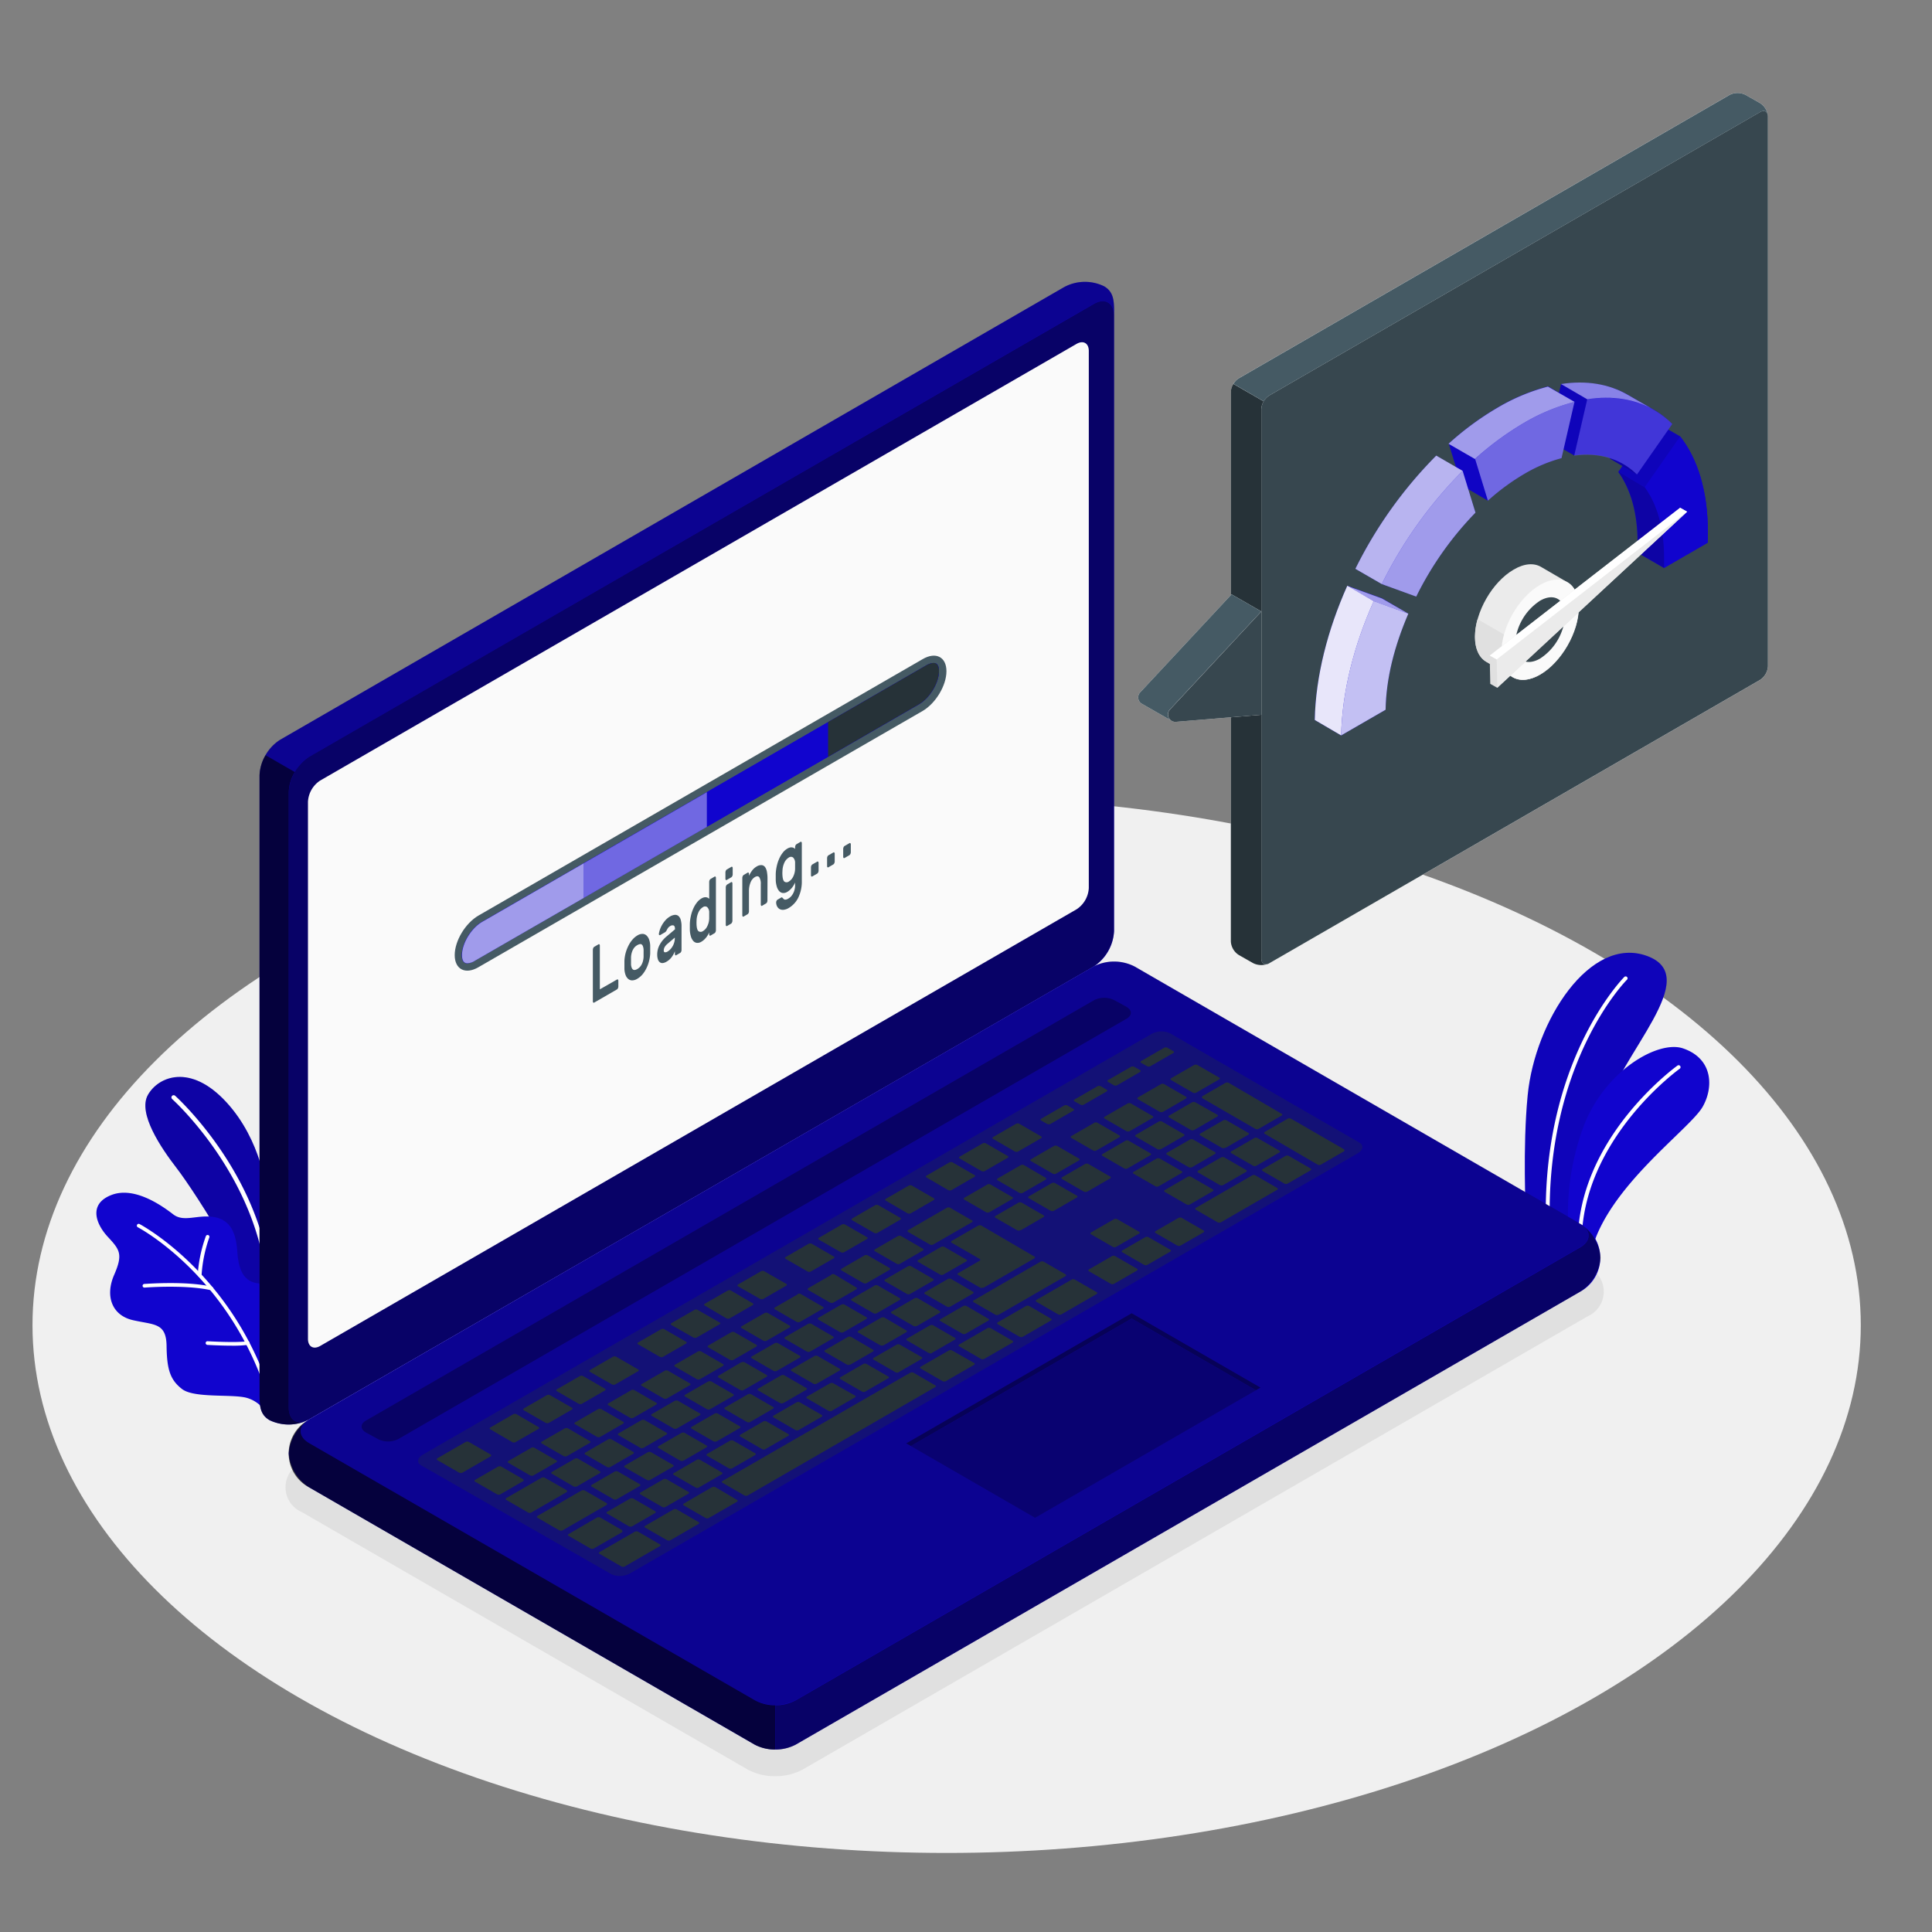 <svg xmlns="http://www.w3.org/2000/svg" viewBox="0 0 500 500"><rect x="0" y="0" width="500" height="500" fill="#808080" stroke="none"/><g id="freepik--Floor--inject-17"><ellipse id="freepik--floor--inject-17" cx="244.99" cy="342.95" rx="236.58" ry="136.59" style="fill:#f0f0f0"/></g><g id="freepik--Shadow--inject-17"><path id="freepik--shadow--inject-17" d="M200.61 459.68a14.67 14.67.0 01-7.23-1.79L78.09 391.32a7 7 0 010-12.83l203-117.21a15.52 15.52.0 0114.47.0l115.29 66.57a7 7 0 010 12.83l-203 117.21A14.74 14.74.0 01200.61 459.68z" style="fill:#e0e0e0"/></g><g id="freepik--Plants--inject-17"><g id="freepik--plants--inject-17"><path d="M406.14 320.23l-11.25-6s-.86-17.2.48-30.83c1.89-19.16 16.13-41.4 30.88-36s-6.76 24.92-11.55 41.16-8.56 31.67-8.56 31.67z" style="fill:#1104CE"/><path d="M406.14 320.23l-11.25-6s-.86-17.2.48-30.83c1.89-19.16 16.13-41.4 30.88-36s-6.76 24.92-11.55 41.16-8.56 31.67-8.56 31.67z" style="opacity:0.1"/><path d="M400.64 318.23h0a.5.5.0 00.48-.51c-1.45-42.56 19.74-64 19.95-64.18a.49.49.0 000-.7.5.5.0 00-.71.0c-.21.22-21.71 21.93-20.25 64.92A.5.5.0 00400.64 318.23z" style="fill:#fff"/><path d="M411.91 323.63l-5.85-3.38a65.32 65.32.0 013.64-28.39c5.42-14.71 19.42-22.73 25.86-20.54 7.87 2.68 7.92 10.21 5.06 15.16C437.24 292.32 416.16 307.09 411.91 323.63z" style="fill:#1104CE"/><path d="M408.83 322.34h0a.5.5.0 00.5-.5c-.12-26.91 25.15-45.09 25.4-45.27a.5.5.0 00-.57-.82c-.26.19-26 18.68-25.83 46.1A.49.49.0 00408.83 322.34z" style="fill:#fff"/></g><g id="freepik--plants--inject-17"><path d="M69 331.9V308.46s-1.2-13.23-10.46-23.26S41 278.58 38.29 283.34s3.44 13.8 7.37 18.89C50.39 308.35 69 336.78 69 349.51z" style="fill:#1104CE"/><g style="opacity:0.2"><path d="M69 331.9V308.46s-1.2-13.23-10.46-23.26S41 278.58 38.29 283.34s3.44 13.8 7.37 18.89C50.39 308.35 69 336.78 69 349.51z"/></g><path d="M69 328.2a.58.58.0 01-.57-.49c-4.22-25.56-23.68-43.1-23.87-43.27a.57.57.0 01.76-.86c.2.18 20 18 24.25 43.95a.58.58.0 01-.48.66z" style="fill:#fff"/><path d="M69.12 335s.77-2.33-2.65-2.92-4.74-3.43-5.06-8.21-1.76-8.2-6.06-8.9-7.74 1.45-10.53-.7-10-7.34-16-5-4 7.5-.92 10.82 4 4.45 1.64 9.85-.65 10.46 4.87 11.72 8.62.62 8.7 6.68.92 8.76 4 11.14 12.55 1.3 16.51 2.22a8.6 8.6.0 015.55 4.45z" style="fill:#1104CE"/><path d="M69.12 359.94a.48.48.0 01-.45-.32c-10.05-29.86-32.81-41.92-33-42a.47.47.0 01.44-.84c.23.12 23.32 12.34 33.5 42.57a.47.47.0 01-.3.6z" style="fill:#fff"/><path d="M54.7 333.91h-.11c-6.56-1.5-17.07-.69-17.17-.68a.48.48.0 01-.52-.43.49.49.0 01.44-.52c.44.0 10.76-.83 17.46.71a.47.47.0 01-.1.93z" style="fill:#fff"/><path d="M60.05 348.26c-3 0-6.18-.19-6.38-.2a.49.49.0 01-.45-.51.47.47.0 01.51-.44c.07.0 7.4.45 10.26.0a.48.48.0 11.15.94A29.48 29.48.0 0160.05 348.26z" style="fill:#fff"/><path d="M51.62 330.41h0a.49.49.0 01-.45-.5 36.32 36.32.0 012.11-10 .48.48.0 01.62-.27.48.48.0 01.27.61 35.77 35.77.0 00-2 9.71A.47.47.0 0151.62 330.41z" style="fill:#fff"/></g></g><g id="freepik--Device--inject-17"><g id="freepik--Laptop--inject-17"><path d="M74.73 376.14a11.34 11.34.0 005.3 8.79l115.29 66.58a11.69 11.69.0 0010.59.0l203-117.21a10 10 0 000-17.59l-115.3-66.58a11.69 11.69.0 00-10.59.0L80 367.34A11.37 11.37.0 0074.73 376.14z" style="fill:#1104CE"/><path d="M414.22 325.5a11.36 11.36.0 01-5.29 8.8l-203 117.21a10.89 10.89.0 01-5.29 1.27V441.31a10.89 10.89.0 005.29-1.27l203-117.21c2.56-1.48 2.88-3.76 1-5.44A11.34 11.34.0 01414.22 325.5z" style="opacity:0.5"/><path d="M80 373.46 195.32 440a11.69 11.69.0 0010.59.0l203-117.22c2.92-1.68 2.92-4.42.0-6.11l-115.3-66.58a11.69 11.69.0 00-10.59.0L80 367.34C77.1 369 77.1 371.77 80 373.46z" style="opacity:0.3"/><path d="M200.62 441.31v11.46a10.76 10.76.0 01-5.3-1.26L80 384.93a9.92 9.92.0 01-.54-17.24c-2.37 1.7-2.18 4.19.54 5.77L195.32 440A10.88 10.88.0 00200.62 441.31z" style="opacity:0.7"/><path d="M69.76 367.53c-2.74-1.58-2.59-4.25-2.59-7.63V200.65a11.71 11.71.0 015.29-9.17l203-117.21a11.33 11.33.0 0110.26-.19c2.75 1.58 2.6 4.26 2.6 7.63V241a11.69 11.69.0 01-5.3 9.17L80 367.34A11.33 11.33.0 0169.76 367.53z" style="fill:#1104CE"/><path d="M288.34 81.71c0-3.37-2.37-4.74-5.3-3.06L80 195.87a10.75 10.75.0 00-3.74 4l-7.56-4.4h0a10.94 10.94.0 013.75-4l203-117.2a11.33 11.33.0 0110.26-.19C288.48 75.66 288.34 78.34 288.34 81.71z" style="opacity:0.3"/><path d="M74.73 205V364.29c0 3.37 2.37 4.74 5.29 3L283 250.13a11.69 11.69.0 005.3-9.17V81.71c0-3.37-2.37-4.74-5.3-3L80 195.87A11.71 11.71.0 0074.73 205z" style="opacity:0.5"/><path d="M79.4 367.66a11.38 11.38.0 01-9.64-.13c-2.74-1.58-2.59-4.25-2.59-7.63V200.65a10.74 10.74.0 011.55-5.21l7.56 4.37h0A10.94 10.94.0 0074.73 205V364.29C74.73 367.42 76.77 368.83 79.4 367.66z" style="opacity:0.7"/><path d="M82.87 202 278.61 89c1.75-1 3.17-.19 3.17 1.83v139a7 7 0 01-3.17 5.5l-195.74 113c-1.75 1-3.17.19-3.17-1.84v-139A7 7 0 0182.87 202z" style="fill:#fafafa"/><path d="M123.84 236.94l114.93-66.35c3.41-2 6.17-.57 6.17 3.12S242.18 182 238.77 184L123.84 250.3c-3.4 2-6.16.57-6.16-3.12S120.44 238.91 123.84 236.94z" style="fill:#455a64"/><path d="M243 173.71c0 3-2.39 7-5.22 8.59l-23.47 13.56-91.46 52.79a3.84 3.84.0 01-1.94.64c-.91.0-1.38-.71-1.38-2.11.0-3 2.39-7 5.22-8.6l89.56-51.7 25.37-14.65a4.06 4.06.0 011.95-.64C242.58 171.59 243 172.31 243 173.71z" style="fill:#1104CE"/><path d="M243 173.71c0 3-2.39 7-5.22 8.59l-23.47 13.56-91.46 52.79a3.84 3.84.0 01-1.94.64c-.91.0-1.38-.71-1.38-2.11.0-3 2.39-7 5.22-8.6l89.56-51.7 25.37-14.65a4.06 4.06.0 011.95-.64C242.58 171.59 243 172.31 243 173.71z" style="fill:#1104CE"/><path d="M243 173.71c0 3-2.39 7-5.22 8.59l-23.47 13.56v-9l25.37-14.65a4.06 4.06.0 011.95-.64C242.58 171.59 243 172.31 243 173.71z" style="fill:#263238"/><path d="M151.07 223.41l-26.28 15.17c-2.83 1.63-5.22 5.57-5.22 8.6.0 1.4.47 2.11 1.38 2.11a3.84 3.84.0 001.94-.64l28.18-16.26z" style="fill:#fff;opacity:0.6"/><polygon points="151.08 232.38 182.93 214 182.93 205.02 151.08 223.41 151.08 232.38" style="fill:#fff;opacity:0.4"/><path d="M159.66 253.51a.2.2.0 01.26.0.45.45.0 01.11.33v1.46a1.07 1.07.0 01-.11.46.68.68.0 01-.26.31l-5.87 3.39a.18.18.0 01-.25.0.45.45.0 01-.11-.33V245.8a1.11 1.11.0 01.11-.46.67.67.0 01.25-.31l1.09-.63a.19.19.0 01.25.0.45.45.0 01.11.33v11.31z" style="fill:#455a64"/><path d="M164.93 242.11a2.56 2.56.0 011.34-.42 1.57 1.57.0 011 .37 2.65 2.65.0 01.7 1.05 5.24 5.24.0 01.3 1.6c0 .11.0.27.0.46v1.15c0 .18.0.34.0.47a10 10 0 01-.31 2 9.43 9.43.0 01-.69 1.84 7.6 7.6.0 01-1 1.55 5.27 5.27.0 01-1.34 1.13 2.6 2.6.0 01-1.33.41 1.56 1.56.0 01-1-.36 2.37 2.37.0 01-.69-1 5.22 5.22.0 01-.31-1.59c0-.12.0-.27.0-.46s0-.37.0-.56.0-.39.0-.58.0-.36.0-.49a9.4 9.4.0 01.3-2 9.8 9.8.0 01.7-1.85 7.4 7.4.0 011-1.56A5 5 0 01164.93 242.11zm1.63 3.71a3 3 0 00-.2-1 .92.92.0 00-.38-.45.77.77.0 00-.5.0 2 2 0 00-.55.23 3.18 3.18.0 00-.55.4 2.93 2.93.0 00-.49.63 4 4 0 00-.38.89 5 5 0 00-.2 1.18c0 .11.0.26.0.42s0 .34.0.52.0.36.0.53.0.3.0.39a2.7 2.7.0 00.2.95.92.92.0 00.38.45.74.74.0 00.49.05 1.81 1.81.0 00.55-.22 3.41 3.41.0 00.55-.41 3 3 0 00.5-.63 3.84 3.84.0 00.38-.89 5.46 5.46.0 00.2-1.18c0-.1.0-.23.0-.41v-1C166.57 246.06 166.56 245.92 166.56 245.82z" style="fill:#455a64"/><path d="M170.51 241.74a6.26 6.26.0 01.25-1.08 6.64 6.64.0 01.55-1.24 7.17 7.17.0 01.87-1.22 4.73 4.73.0 011.2-1 2.93 2.93.0 011.23-.43 1.29 1.29.0 01.95.27 2 2 0 01.61 1 6.08 6.08.0 01.21 1.74v6.07a1 1 0 01-.1.45.67.67.0 01-.26.32l-1 .58a.18.18.0 01-.25.0.45.45.0 01-.11-.33v-.69a6.22 6.22.0 01-.81 1.49 4.26 4.26.0 01-1.35 1.21 2.45 2.45.0 01-1 .36 1.08 1.08.0 01-.76-.23 1.58 1.58.0 01-.48-.75 3.81 3.81.0 01-.17-1.2 5.26 5.26.0 01.66-2.6 7.34 7.34.0 011.76-2.11l2.18-1.84c0-.57-.12-.89-.36-1a1.06 1.06.0 00-.9.17 1.78 1.78.0 00-.52.44 3.17 3.17.0 00-.36.61 1.92 1.92.0 01-.23.35.79.79.0 01-.22.19l-1.24.72a.21.21.0 01-.23.0A.31.31.0 01170.51 241.74zm2.24 4.53a3.44 3.44.0 00.81-.67 4.22 4.22.0 00.6-.87 4.4 4.4.0 00.36-.95 3.81 3.81.0 00.12-.92v-.21l-1.82 1.55a3.41 3.41.0 00-.79.88 1.79 1.79.0 00-.25.9c0 .29.1.44.29.47A1.12 1.12.0 00172.75 246.27z" style="fill:#455a64"/><path d="M181.52 232.53a2.39 2.39.0 01.74-.3 1.46 1.46.0 01.58.0 1.05 1.05.0 01.42.16 1.39 1.39.0 01.28.24v-4.4a1.06 1.06.0 01.11-.45.68.68.0 01.26-.31l1-.59a.2.2.0 01.26.0.45.45.0 01.11.33v13.54a1.06 1.06.0 01-.11.45.67.67.0 01-.26.32l-1 .59a.21.21.0 01-.26.0.45.45.0 01-.11-.33v-.48a4.92 4.92.0 01-.28.57 5.38 5.38.0 01-.42.64 5.76 5.76.0 01-.58.65 3.75 3.75.0 01-.74.55 1.83 1.83.0 01-1.21.3 1.49 1.49.0 01-.93-.54 3.07 3.07.0 01-.6-1.2 6.6 6.6.0 01-.25-1.69c0-.2.0-.43.0-.71s0-.52.0-.73a10.52 10.52.0 01.25-2 9.79 9.79.0 01.6-1.9 7 7 0 01.93-1.6A4.07 4.07.0 01181.52 232.53zm-1.25 5.72a11 11 0 000 1.15c.06.87.23 1.41.54 1.62a1 1 0 001.11-.05 2.89 2.89.0 001.11-1.24 4.81 4.81.0 00.51-2c0-.22.0-.48.0-.8s0-.57.0-.77a1.86 1.86.0 00-.51-1.39.91.91.0 00-1.11.0 2.92 2.92.0 00-1.11 1.23A5.42 5.42.0 00180.27 238.25z" style="fill:#455a64"/><path d="M189.26 224.35a.18.18.0 01.25.0.45.45.0 01.11.33v1.61a1.06 1.06.0 01-.11.45.68.68.0 01-.25.31l-1.16.67a.18.18.0 01-.25.0.45.45.0 01-.11-.33v-1.61a1.06 1.06.0 01.11-.45.62.62.0 01.25-.31zm.29 13.93a1.06 1.06.0 01-.11.45.7.7.0 01-.25.32l-1 .58a.21.21.0 01-.26.0.45.45.0 01-.1-.33v-9.62a1.06 1.06.0 01.1-.46.75.75.0 01.26-.31l1-.59a.18.18.0 01.25.0.45.45.0 01.11.33z" style="fill:#455a64"/><path d="M198.61 233.05a1 1 0 01-.1.45.69.69.0 01-.26.31l-1 .59a.18.18.0 01-.25.0.45.45.0 01-.11-.33v-5.24a3.15 3.15.0 00-.37-1.77c-.26-.35-.64-.37-1.16-.07a2.76 2.76.0 00-1.12 1.39 5.73 5.73.0 00-.41 2.21v5.25a1 1 0 01-.1.45.69.69.0 01-.26.31l-1 .59a.18.18.0 01-.25.0.44.44.0 01-.11-.33V227.2a1.06 1.06.0 01.11-.45.62.62.0 01.25-.31l1-.59a.2.2.0 01.26.0.45.45.0 01.1.33v.47a8.77 8.77.0 01.82-1.36 3.86 3.86.0 011.11-1 2.26 2.26.0 011.37-.4 1.28 1.28.0 01.89.54 3.15 3.15.0 01.47 1.27 9.59 9.59.0 01.14 1.76z" style="fill:#455a64"/><path d="M204.11 232.49a2.53 2.53.0 00.58-.46 3.9 3.9.0 00.53-.74 4.2 4.2.0 00.4-1 4.11 4.11.0 00.15-1.13v-.76a5.81 5.81.0 01-.28.56 7.09 7.09.0 01-.42.65 5.69 5.69.0 01-.58.64 3.79 3.79.0 01-.74.56 1.88 1.88.0 01-1.21.29 1.49 1.49.0 01-.93-.54 3.07 3.07.0 01-.6-1.2 6.59 6.59.0 01-.25-1.68c0-.2.0-.44.0-.71s0-.52.0-.73a10.42 10.42.0 01.25-2 9.37 9.37.0 01.6-1.9 7.06 7.06.0 01.93-1.61 4 4 0 011.21-1.1 2.73 2.73.0 01.74-.31 1.65 1.65.0 01.58.0 1.11 1.11.0 01.42.16 1.13 1.13.0 01.28.24v-.48a1.06 1.06.0 01.11-.45.64.64.0 01.26-.31l1-.59a.2.2.0 01.26.0.45.45.0 01.11.33V228a9.49 9.49.0 01-.91 4.29 6.33 6.33.0 01-2.5 2.71 3.15 3.15.0 01-1.27.45 1.85 1.85.0 01-1-.15 1.72 1.72.0 01-.68-.66 2.18 2.18.0 01-.28-1.05.86.86.0 01.1-.45.64.64.0 01.26-.31l.91-.53a.25.25.0 01.32.0l.23.23a.67.67.0 00.48.3A1.59 1.59.0 00204.11 232.49zm-1.61-7.08a7.48 7.48.0 000 1.16c.06.86.23 1.4.54 1.62a1 1 0 001.11-.05 3 3 0 001.11-1.24 4.81 4.81.0 00.51-2c0-.22.0-.49.0-.8s0-.58.0-.77a1.88 1.88.0 00-.51-1.4.93.93.0 00-1.11.0 3 3 0 00-1.11 1.23A5.46 5.46.0 00202.5 225.41z" style="fill:#455a64"/><path d="M211.49 223a.2.2.0 01.25.0.45.45.0 01.11.33v2a1.06 1.06.0 01-.11.45.68.68.0 01-.25.31l-1.25.72a.2.2.0 01-.26.0.44.44.0 01-.1-.33v-2a1 1 0 01.1-.45.79.79.0 01.26-.32z" style="fill:#455a64"/><path d="M215.65 220.63a.2.2.0 01.26.0.42.42.0 01.11.33v2a1.06 1.06.0 01-.11.45.64.64.0 01-.26.31l-1.24.72a.2.2.0 01-.26.0.45.45.0 01-.1-.33v-2a1 1 0 01.1-.45.64.64.0 01.26-.31z" style="fill:#455a64"/><path d="M219.82 218.22a.2.2.0 01.26.0.45.45.0 01.11.33v2a1.14 1.14.0 01-.11.46.68.68.0 01-.26.31l-1.24.72a.21.21.0 01-.26.0.45.45.0 01-.1-.33v-2a1.09 1.09.0 01.1-.46.68.68.0 01.26-.31z" style="fill:#455a64"/><path d="M94.68 367.66l188.44-108.8a5.89 5.89.0 015.3.0l3.14 1.72c1.46.85 1.46 2.22.0 3.06L103.08 372.42a5.81 5.81.0 01-5.29.0l-3.11-1.71C93.22 369.87 93.22 368.5 94.68 367.66z" style="opacity:0.3"/><path d="M109.46 376.45 297.9 267.65a5.41 5.41.0 014.84-.27l49.05 28.32c1.21.7 1 1.95-.46 2.8L163.11 407.15a5.47 5.47.0 01-4.85.27L109 379.23C107.79 378.54 108 377.29 109.46 376.45z" style="fill:#263238;opacity:0.3"/><path d="M272.75 313.35l5.9-3.41c.25-.15.27-.37.05-.5l-5.65-3.26a1 1 0 00-.85.0l-5.9 3.41c-.26.15-.28.37-.05.5l5.64 3.25A1 1 0 00272.75 313.35zm-8.62-11.79-5.9 3.4c-.25.15-.27.37-.05.5l5.65 3.26a1 1 0 00.85.0l5.9-3.41c.25-.14.28-.36.05-.49L265 301.53A.94.94.0 00264.13 301.56zm-19.06 11-10 5.77c-.26.14-.28.37-.06.49l5.65 3.26a.94.94.0 00.86.0l10-5.76c.25-.15.27-.37.0-.5l-5.64-3.26A1 1 0 00245.07 312.56zm10.44-6-5.9 3.4c-.25.15-.27.37-.05.5l5.64 3.26a1 1 0 00.86.0l5.9-3.41c.25-.14.27-.36.05-.49l-5.64-3.26A.94.94.0 00255.51 306.54zM232.36 319.9l-5.9 3.41c-.25.14-.27.36-.05.49l5.65 3.26a.92.92.0 00.85.0l5.9-3.4c.25-.15.28-.37.05-.5l-5.64-3.26A1 1 0 00232.36 319.9zm-8.62 5-5.9 3.41c-.25.14-.27.36-.05.49l5.64 3.26a.94.94.0 00.86.0l5.9-3.41c.25-.14.27-.36.05-.49l-5.64-3.26A.94.94.0 00223.74 324.88zm22.12 13.3 5.9-3.41c.25-.14.28-.37.05-.49L246.17 331a.94.94.0 00-.86.0l-5.9 3.4c-.25.15-.27.37.0.5l5.65 3.26A1 1 0 00245.86 338.18zm-8.62 5 5.9-3.41c.25-.15.27-.37.05-.5L237.55 336a1 1 0 00-.86.0l-5.9 3.41c-.25.15-.27.37.0.5l5.64 3.26A1 1 0 00237.24 343.16zm-8.62 5 5.9-3.41c.25-.15.27-.37.0-.5L228.92 341a1 1 0 00-.85.0l-5.9 3.41c-.26.15-.28.37.0.49l5.64 3.26A1 1 0 00228.62 348.14zm-8.63 5 5.9-3.4c.25-.15.28-.37.05-.5L220.3 346a1 1 0 00-.86.0l-5.9 3.41c-.25.14-.27.37.0.49l5.65 3.26A.92.92.0 00220 353.11zm44.13-34.79 5.9-3.4c.25-.15.28-.37.05-.5l-5.64-3.26a1 1 0 00-.86.0l-5.9 3.41c-.25.14-.27.37-.05.49l5.65 3.26A.92.92.0 00264.12 318.32zm-9.63 14.88 13.16-7.6c.25-.15.27-.37.05-.5L254 317.19a1 1 0 00-.86.0l-6.8 3.93c-.25.15-.28.37-.05.5l7.25 4.19c.23.12.2.35-.05.49L248 329.47c-.25.15-.28.37.0.5l5.64 3.26A1 1 0 00254.49 333.2zm-39.37-3.34-5.9 3.4c-.26.15-.28.37-.06.5l5.65 3.26a1 1 0 00.86.0l5.9-3.41c.25-.14.27-.36.05-.49L216 329.83A.92.92.0 00215.12 329.86zm-8.63 5-5.9 3.4c-.25.15-.27.37-.05.5l5.65 3.26a1 1 0 00.85.0l5.9-3.41c.25-.14.28-.37.05-.49l-5.64-3.26A.94.94.0 00206.49 334.84zM158.77 388a.94.94.0 00.86.0l5.9-3.4c.25-.15.27-.37.05-.5l-5.64-3.26a1 1 0 00-.86.0l-5.9 3.41c-.25.14-.27.37-.05.49zm-21.26-13.32-5.9 3.4c-.26.15-.28.37-.05.5l5.64 3.26a1 1 0 00.86.0l5.9-3.41c.25-.14.27-.37.0-.49l-5.65-3.26A.92.92.0 00137.51 374.67zm10.93 10a1 1 0 00.86.0l5.9-3.41c.25-.14.27-.36.05-.49l-5.65-3.26a.92.92.0 00-.85.0l-5.9 3.4c-.25.15-.28.37.0.5zM172.23 390l5.9-3.41c.25-.14.28-.36.05-.49l-5.64-3.26a.94.94.0 00-.86.0l-5.9 3.4c-.25.15-.27.37-.05.5l5.65 3.26A1 1 0 00172.23 390zm-9.48 5a1 1 0 00.86.0l5.9-3.41c.25-.14.27-.36.05-.49l-5.64-3.26a.94.94.0 00-.86.0l-5.9 3.4c-.25.15-.27.37.0.5zm-16.62-25.32-5.9 3.4c-.25.15-.27.37.0.5l5.64 3.26a1 1 0 00.86.0l5.9-3.41c.25-.14.27-.36.0-.49L147 369.66A.94.94.0 00146.13 369.69zm43.12-24.9-5.9 3.41c-.26.15-.28.37-.06.5l5.65 3.25a1 1 0 00.86.0l5.9-3.41c.25-.15.27-.37.05-.5l-5.65-3.25A.94.94.0 00189.25 344.79zm-34.5 19.92-5.9 3.41c-.25.14-.27.36.0.49l5.65 3.26a1 1 0 00.85.0l5.9-3.41c.25-.14.28-.36.05-.49l-5.64-3.26A.94.94.0 00154.75 364.71zm43.12-24.89-5.9 3.4c-.25.15-.27.37-.05.5l5.64 3.26a1 1 0 00.86.0l5.9-3.41c.25-.14.27-.37.05-.49l-5.64-3.26A.94.94.0 00197.87 339.82zm-17.25 9.95-5.9 3.41c-.25.14-.27.37-.05.49l5.65 3.26a.92.92.0 00.85.0l5.9-3.4c.25-.15.28-.37.05-.5l-5.64-3.26A1 1 0 00180.62 349.77zm-8.62 5-5.9 3.41c-.25.14-.27.36.0.49l5.64 3.26a.94.94.0 00.86.0l5.9-3.4c.25-.15.27-.37.05-.5l-5.64-3.26A1 1 0 00172 354.75zm-8.62 5-5.9 3.41c-.26.14-.28.36-.06.49l5.65 3.26a.94.94.0 00.86.0l5.9-3.41c.25-.14.27-.36.0-.49l-5.65-3.26A1 1 0 00163.38 359.73zm39.37 3.34 5.9-3.41c.25-.14.27-.36.0-.49l-5.65-3.26a1 1 0 00-.85.0l-5.9 3.41c-.26.14-.28.36-.05.49l5.64 3.26A.94.94.0 00202.75 363.07zm80.44-72.52-5.9 3.41c-.25.14-.27.37-.05.49l5.65 3.26a.94.94.0 00.86.0l5.9-3.4c.25-.15.27-.37.05-.5l-5.65-3.26A1 1 0 00283.19 290.55zm-10.43 6-5.9 3.41c-.26.14-.28.36-.06.49l5.65 3.26a.94.94.0 00.86.0l5.9-3.41c.25-.14.27-.36.05-.49l-5.65-3.26A1 1 0 00272.76 296.58zm19.06-11-5.9 3.41c-.25.15-.28.37-.05.5l5.64 3.25a1 1 0 00.86.0l5.9-3.41c.25-.15.27-.37.05-.5l-5.65-3.26A1 1 0 00291.82 285.57zm-47.67 44.28 5.9-3.4c.25-.15.28-.37.0-.5l-5.64-3.26a1 1 0 00-.86.0l-5.9 3.41c-.25.14-.27.36.0.49l5.65 3.26A.92.92.0 00244.15 329.85zm57.15-49.28a.94.94.0 00-.86.0l-5.9 3.4c-.25.15-.27.37-.05.5l5.64 3.26a1 1 0 00.86.0l5.9-3.41c.25-.14.28-.37.05-.49zm-89.93 77.52 5.9-3.4c.25-.15.27-.37.0-.5l-5.64-3.26a1 1 0 00-.86.0l-5.9 3.41c-.25.14-.27.36.0.49l5.64 3.26A.94.94.0 00211.37 358.09zm105.75-61 5.9-3.41c.25-.14.27-.37.05-.49l-5.64-3.26a.94.94.0 00-.86.0l-5.9 3.4c-.25.15-.28.37-.05.5l5.64 3.26A1 1 0 00317.12 297zm-16.69.32 5.9-3.41c.25-.14.28-.36.05-.49l-5.64-3.26a1 1 0 00-.86.0l-5.9 3.41c-.25.14-.27.36-.05.49l5.65 3.26A.92.92.0 00300.43 297.36zm8.93-12.14a1 1 0 00-.86.0l-5.9 3.41c-.25.14-.27.36-.05.49l5.65 3.26a.94.94.0 00.86.0L315 289c.25-.15.27-.37.05-.5zm1.82-1.05 13.71 7.92a1 1 0 00.85.0l5.9-3.41c.25-.14.28-.36.05-.49L318 280.24a1 1 0 00-.85.0l-5.9 3.41C311 283.82 311 284.05 311.18 284.17zm-19.92 11-5.9 3.41c-.25.14-.28.36-.05.49l5.64 3.26a1 1 0 00.86.0l5.9-3.41c.25-.14.27-.36.05-.49l-5.64-3.26A.94.94.0 00291.26 295.21zm-64.9 37.47-5.9 3.41c-.25.14-.28.36-.05.49l5.64 3.26a.94.94.0 00.86.0l5.9-3.41c.25-.14.27-.36.05-.49l-5.65-3.26A.92.92.0 00226.36 332.68zm81.28-30.63a1 1 0 00.86.0l5.9-3.41c.25-.14.27-.37.05-.49l-5.65-3.26a.92.92.0 00-.85.0l-5.9 3.4c-.26.15-.28.37-.06.5zM235 327.7l-5.9 3.41c-.25.14-.27.36-.05.49l5.64 3.26a.94.94.0 00.86.0l5.9-3.4c.25-.15.27-.37.0-.5l-5.64-3.26A1 1 0 00235 327.7zM167.4 383a.94.94.0 00.85.0l5.9-3.41c.25-.15.28-.37.0-.5l-5.64-3.25a1 1 0 00-.86.0l-5.9 3.41c-.25.15-.27.37-.05.5zm-10-10.5-5.9 3.41c-.25.14-.27.36-.05.49l5.64 3.26a1 1 0 00.86.0l5.9-3.41c.25-.14.27-.36.05-.49l-5.64-3.26A.94.94.0 00157.37 372.51zm19.51 5.5 5.9-3.41c.25-.14.27-.37.05-.49l-5.65-3.26a.92.92.0 00-.85.0l-5.9 3.4c-.25.15-.28.37-.05.5L176 378A1 1 0 00176.88 378zm8.62-5 5.9-3.41c.25-.14.27-.36.0-.49l-5.64-3.26a.94.94.0 00-.86.0l-5.9 3.4c-.25.15-.27.37-.05.5l5.64 3.26A1 1 0 00185.5 373zm8.62-5 5.9-3.41c.25-.14.28-.36.0-.49l-5.64-3.26a.94.94.0 00-.86.0l-5.9 3.4c-.25.15-.27.37.0.5l5.65 3.26A1 1 0 00194.12 368.05zM166 367.53l-5.9 3.41c-.25.14-.27.36-.05.49l5.65 3.26a.92.92.0 00.85.0l5.9-3.41c.25-.14.28-.36.05-.49l-5.64-3.26A1 1 0 00166 367.53zm8.63-5-5.9 3.41c-.25.14-.28.36-.05.49l5.64 3.26a.94.94.0 00.86.0l5.9-3.4c.25-.15.27-.37.05-.5l-5.65-3.26A1 1 0 00174.62 362.55zm34.49-19.91-5.9 3.4c-.25.15-.27.37-.05.5l5.64 3.26a1 1 0 00.86.0l5.9-3.41c.25-.14.27-.37.05-.49L210 342.61A.94.94.0 00209.11 342.64zm-8.62 5-5.9 3.4c-.25.15-.28.37-.05.5l5.64 3.26a1 1 0 00.86.0l5.9-3.41c.25-.14.27-.37.05-.49l-5.65-3.26A.92.92.0 00200.49 347.62zm17.24-10-5.9 3.4c-.25.15-.27.37-.05.5l5.65 3.26a1 1 0 00.85.0l5.9-3.41c.25-.14.28-.36.0-.49l-5.64-3.26A.94.94.0 00217.73 337.66zm-34.49 19.91-5.9 3.41c-.25.14-.27.37-.05.49l5.64 3.26a.94.94.0 00.86.0l5.9-3.4c.25-.15.27-.37.05-.5l-5.64-3.26A1 1 0 00183.24 357.57zm8.62-5L186 356c-.25.15-.27.37-.05.5l5.65 3.25a.94.94.0 00.85.0l5.9-3.41c.25-.15.28-.37.05-.5l-5.64-3.25A1 1 0 00191.86 352.59zm-11 32.43 5.9-3.41c.25-.14.27-.36.05-.49l-5.65-3.26a.92.92.0 00-.85.0l-5.9 3.41c-.26.14-.28.36-.06.49l5.65 3.26A.94.94.0 00180.86 385zm-45.48-2.15-5.64-3.25a1 1 0 00-.86.0l-5.9 3.41c-.25.15-.27.37.0.5l5.65 3.26a1 1 0 00.85.0l5.9-3.41C135.58 383.22 135.61 383 135.38 382.87zm11.24 2.83L141 382.44a.94.94.0 00-.86.0l-9.07 5.24c-.25.14-.28.36-.05.49l5.64 3.26a.94.94.0 00.86.0l9.07-5.24C146.82 386.05 146.85 385.82 146.62 385.7zM127 376.44l-5.65-3.26a.92.92.0 00-.85.0l-7.26 4.19c-.25.15-.28.37-.06.5l5.65 3.25a1 1 0 00.86.0l7.26-4.2C127.16 376.79 127.18 376.57 127 376.44zm5.57-3.22a.92.92.0 00.85.0l5.9-3.4c.25-.15.28-.37.05-.5L133.69 366a1 1 0 00-.86.0l-5.9 3.41c-.25.14-.27.37-.05.49zM157 389l-5.65-3.26a1 1 0 00-.85.0l-11.35 6.55c-.25.15-.27.37-.05.5l5.64 3.26a1 1 0 00.86.0l11.35-6.55C157.16 389.39 157.18 389.17 157 389zm4 7-5.65-3.26a.92.92.0 00-.85.0L147.17 397c-.25.14-.27.36.0.49l5.65 3.26a.92.92.0 00.85.0l7.27-4.19C161.14 396.41 161.16 396.18 160.94 396.06zm35.7-59.85a1 1 0 00.86.0l5.9-3.41c.25-.14.27-.36.0-.49L197.8 329a.92.92.0 00-.85.0l-5.9 3.4c-.25.15-.28.37-.05.5zm-17.25 10a1 1 0 00.86.0l5.9-3.41c.25-.15.28-.37.0-.5L180.56 339a1 1 0 00-.86.0l-5.9 3.41c-.25.15-.27.37-.05.5zm-38.24 22.08a1 1 0 00.86.0l5.9-3.41c.25-.15.27-.37.05-.5l-5.65-3.25a.92.92.0 00-.85.0l-5.9 3.4c-.25.15-.28.37-.06.5zM188 341.19a1 1 0 00.86.0l5.9-3.41c.25-.14.27-.37.05-.49L189.18 334a.94.94.0 00-.86.0l-5.9 3.4c-.25.15-.27.37.0.5zm-17.25 9.95a.94.94.0 00.86.0l5.9-3.4c.25-.15.27-.37.05-.5L171.93 344a1 1 0 00-.85.0l-5.9 3.41c-.25.14-.28.37-.05.49zm-5.6 45.26a1 1 0 00-.86.0l-9.07 5.24c-.25.15-.28.37-.05.5l5.64 3.26a1 1 0 00.86.0l9.08-5.24c.25-.15.27-.37.0-.5zm-6.77-38.11a1 1 0 00.85.0l5.9-3.41c.25-.14.28-.36.0-.49l-5.64-3.26a.94.94.0 00-.86.0l-5.9 3.4c-.25.15-.27.37-.05.5zm-8.63 5a1 1 0 00.86.0l5.9-3.41c.25-.14.27-.37.05-.49l-5.64-3.26a.94.94.0 00-.86.0l-5.9 3.4c-.25.15-.27.37-.05.5zm175.16-59.1a.94.94.0 00-.86.0l-14.52 8.38c-.25.15-.27.37-.05.5l5.64 3.26a1 1 0 00.86.0l14.52-8.39c.25-.14.28-.36.05-.49zm-19.06 11a1 1 0 00-.86.0l-5.9 3.41c-.25.14-.27.37-.05.49l5.64 3.26a.94.94.0 00.86.0l5.9-3.4c.25-.15.27-.37.05-.5zM189.48 380l5.9-3.4c.25-.15.27-.37.05-.5l-5.64-3.26a1 1 0 00-.86.0l-5.9 3.41c-.25.14-.27.36-.05.49l5.64 3.26A.94.94.0 00189.48 380zm99.14-54.91a1 1 0 00-.86.0l-5.9 3.41c-.25.14-.27.36-.05.49l5.65 3.26a.92.92.0 00.85.0l5.9-3.41c.26-.14.28-.36.06-.49zm44.93-25.94a.92.92.0 00-.85.0l-5.9 3.4c-.25.15-.28.37-.05.5l5.64 3.26a1 1 0 00.86.0l5.9-3.41c.25-.14.27-.36.05-.49zm14.27-1.72-13.71-7.92a1 1 0 00-.85.0l-5.9 3.41c-.26.15-.28.37-.06.49L341 301.4a.94.94.0 00.86.0l5.9-3.41C348 297.82 348 297.6 347.82 297.47zm-91.42 46.3a1 1 0 00-.86.0l-7.26 4.2c-.25.14-.28.36-.05.49l5.64 3.26a.94.94.0 00.86.0l7.26-4.19c.25-.15.27-.37.05-.5zm21.78-12.57a.92.92.0 00-.85.0l-9.08 5.24c-.25.14-.27.36-.05.49l5.64 3.26a.94.94.0 00.86.0l9.08-5.24c.25-.14.27-.36.05-.49zm-41.75 24.1a1 1 0 00-.86.0l-48.56 28c-.25.15-.28.37.0.5l5.64 3.26a1 1 0 00.86.0L242 359c.25-.15.27-.37.0-.5zm-51.29 29.61a1 1 0 00-.86.0L177 389.1c-.25.14-.27.36-.05.49l5.65 3.26a.92.92.0 00.85.0l7.27-4.19c.25-.15.27-.37.0-.5zm61.27-35.37a.92.92.0 00-.85.0l-7.27 4.19c-.25.15-.27.37.0.5l5.65 3.25a.94.94.0 00.85.0l7.27-4.2c.25-.14.27-.36.05-.49zm-71.25 41.14a.94.94.0 00-.86.0L167 394.86c-.25.15-.28.37.0.5l5.64 3.25a1 1 0 00.86.0l7.26-4.2c.25-.14.27-.36.05-.49zM266.38 338a.94.94.0 00-.86.0l-7.26 4.19c-.25.15-.27.37-.05.5l5.65 3.26a1 1 0 00.85.0l7.27-4.2c.25-.14.27-.36.0-.49zm30.86-17.82a1 1 0 00-.85.0l-5.9 3.41c-.25.14-.28.36-.05.49l5.64 3.26a.94.94.0 00.86.0l5.9-3.4c.25-.15.27-.37.05-.5zm19.32-13.48 5.9-3.4c.25-.15.27-.37.05-.5l-5.64-3.26a1 1 0 00-.86.0l-5.9 3.41c-.25.14-.27.36-.05.49l5.64 3.26A.94.94.0 00316.56 306.67zm-35.19 1.7 5.9-3.41c.25-.14.27-.37.05-.5l-5.64-3.25a.94.94.0 00-.86.0l-5.9 3.4c-.25.15-.27.37-.05.5l5.64 3.26A1 1 0 00281.37 308.37zm-22.9 31.84 17.24-9.95c.25-.15.28-.37.05-.5l-5.64-3.26a1 1 0 00-.86.0l-17.25 10c-.25.14-.27.36.0.49l5.65 3.26A.94.94.0 00258.47 340.21zm48.61-28.53a.94.94.0 00.86.0l5.9-3.41c.25-.14.27-.36.05-.49l-5.65-3.26a1 1 0 00-.85.0l-5.9 3.41c-.26.14-.28.36-.06.49zM299.87 307l5.9-3.41c.25-.15.28-.37.05-.5l-5.64-3.25a1 1 0 00-.86.0l-5.9 3.41c-.25.15-.27.37-.05.5L299 307A.94.94.0 00299.87 307zm-50 38.19 5.9-3.41c.25-.14.28-.36.0-.49L250.15 338a1 1 0 00-.86.0l-5.9 3.41c-.25.14-.27.36.0.49l5.65 3.26A.92.92.0 00249.84 345.19zM288 322.69a1 1 0 00.85.0l5.9-3.41c.26-.14.28-.37.06-.49l-5.65-3.26a.94.94.0 00-.86.0l-5.9 3.4c-.25.15-.27.37-.05.5zm-81.29 47.39 5.9-3.4c.25-.15.27-.37.05-.5L207 362.92a1 1 0 00-.85.0l-5.9 3.41c-.26.15-.28.37-.06.49l5.65 3.26A.94.94.0 00206.73 370.08zm8.62-5 5.9-3.41c.25-.15.27-.37.05-.5L215.66 358a.94.94.0 00-.86.0l-5.9 3.4c-.25.15-.27.37-.05.5l5.64 3.26A1 1 0 00215.35 365.11zm-17.25 9.95 5.9-3.4c.25-.15.28-.37.05-.5l-5.64-3.26a1 1 0 00-.86.0l-5.9 3.41c-.25.14-.27.37-.05.49l5.65 3.26A.92.92.0 00198.1 375.06zm34.5-19.91 5.9-3.41c.25-.14.27-.36.05-.49L232.9 348a.94.94.0 00-.86.0l-5.9 3.4c-.25.15-.27.37.0.5l5.65 3.26A1 1 0 00232.6 355.15zm-8.63 5 5.9-3.41c.25-.14.28-.37.0-.49L224.28 353a.94.94.0 00-.86.0l-5.9 3.4c-.25.15-.27.37-.05.5l5.65 3.26A1 1 0 00224 360.13zm17.25-10 5.9-3.41c.25-.14.27-.36.0-.49L241.53 343a.94.94.0 00-.86.0l-5.9 3.41c-.25.14-.28.36-.05.49l5.64 3.26A1 1 0 00241.22 350.17zm47.06-69.26a.92.92.0 00.85.0l5.9-3.41c.25-.14.28-.36.05-.49l-1.5-.87a1 1 0 00-.86.0l-5.9 3.41c-.25.14-.27.36-.05.49zM245.4 308a1 1 0 00.85.0l5.9-3.41c.25-.14.28-.37.05-.49l-5.64-3.26a.94.94.0 00-.86.0l-5.9 3.4c-.25.15-.27.37.0.5zm17.24-10a1 1 0 00.86.0l5.9-3.41c.25-.14.27-.36.05-.49l-5.64-3.26a.94.94.0 00-.86.0l-5.9 3.41c-.25.14-.27.36-.05.49zm-27.77 16a1 1 0 00.85.0l5.9-3.41c.25-.14.28-.37.05-.49l-5.64-3.26a.94.94.0 00-.86.0l-5.9 3.4c-.25.15-.27.37.0.5zM254 303.07a1 1 0 00.86.0l5.9-3.41c.25-.14.27-.36.05-.49l-5.65-3.26a.92.92.0 00-.85.0l-5.9 3.4c-.26.15-.28.37-.06.5zm-36.4 21a.94.94.0 00.86.0l5.9-3.4c.25-.15.27-.37.0-.5l-5.65-3.26a1 1 0 00-.85.0l-5.9 3.41c-.26.15-.28.37-.05.49zm8.62-5a1 1 0 00.86.0l5.9-3.41c.25-.15.27-.37.0-.5l-5.64-3.25a1 1 0 00-.86.0l-5.9 3.41c-.25.15-.27.37.0.5zM271 290.87a1 1 0 00.86.0l5.9-3.41c.25-.14.27-.36.0-.49l-1.5-.87a.94.94.0 00-.86.0l-5.9 3.41c-.25.14-.28.36-.05.49zm25.87-14.94a.94.94.0 00.86.0l5.9-3.4c.25-.15.27-.37.0-.5l-1.5-.87a1 1 0 00-.86.0l-5.9 3.41c-.25.14-.28.37-.05.49zm11.86 6.85a1 1 0 00.85.0l5.9-3.41c.26-.14.28-.36.06-.49l-5.65-3.26a.94.94.0 00-.86.0l-5.9 3.4c-.25.15-.27.37-.05.5zm16.42 18.91 5.9-3.4c.25-.15.28-.37.05-.5l-5.64-3.26a1 1 0 00-.86.0l-5.9 3.41c-.25.14-.27.37-.05.49l5.65 3.26A.92.92.0 00325.18 301.69zm-45.53-15.8a1 1 0 00.86.0l5.9-3.41c.25-.14.27-.36.0-.49l-1.5-.87a.94.94.0 00-.86.0l-5.9 3.41c-.25.14-.27.36-.05.49zM209 329.06a.92.92.0 00.85.0l5.9-3.4c.25-.15.28-.37.0-.5l-5.64-3.26a1 1 0 00-.86.0l-5.9 3.41c-.25.14-.27.36.0.49z" style="fill:#263238"/><polygon points="234.54 373.54 235.75 374.23 267.88 392.78 325.02 359.79 326.21 359.11 292.87 339.87 234.54 373.54" style="opacity:0.4"/><polygon points="235.75 374.23 267.88 392.78 325.02 359.79 292.87 341.24 235.75 374.23" style="fill:#1104CE"/><polygon points="235.75 374.23 267.88 392.78 325.02 359.79 292.87 341.24 235.75 374.23" style="opacity:0.45"/><path d="M69.76 367.52a7.49 7.49.0 001.63.7 7.45 7.45.0 01-1.63-.68 5.39 5.39.0 01-.5-.33A5.19 5.19.0 0069.76 367.52z" style="fill:#1104CE"/><path d="M79 368l.09-.08-.07.06z" style="fill:#1104CE"/></g></g><g id="freepik--speed-indicator--inject-17"><g id="freepik--Speed--inject-17"><path d="M447.6 24.56l-127 73.33a4.53 4.53.0 00-2.06 3.56v142.2a4.5 4.5.0 002.07 3.54l3.75 2.12a4.65 4.65.0 004.13.0l127-73.33a4.54 4.54.0 002.05-3.56V30.2a4.49 4.49.0 00-2.06-3.54l-3.76-2.12A4.63 4.63.0 00447.6 24.56z" style="fill:#fafafa"/><path d="M326.43 248.1V105.9a4.54 4.54.0 012.06-3.56L455.49 29c1.13-.65 2.05-.12 2.05 1.19V172.4a4.54 4.54.0 01-2.05 3.56l-127 73.33C327.35 249.94 326.43 249.41 326.43 248.1z" style="fill:#37474f"/><path d="M328.49 249.29a4.75 4.75.0 01-4.13.0l-3.75-2.13a4.45 4.45.0 01-2.07-3.53V101.45a4.2 4.2.0 01.66-2.1l7.84 4.53a4.08 4.08.0 00-.61 2V248.1C326.43 249.3 327.28 250 328.49 249.29z" style="fill:#263238"/><path d="M457.52 29.83c-.16-1-1-1.41-2-.82l-127 73.33a4.15 4.15.0 00-1.45 1.54l-7.85-4.53a4 4 0 011.41-1.46l127-73.33a4.56 4.56.0 014.12.0l3.75 2.12A4.56 4.56.0 01457.52 29.83z" style="fill:#455a64"/><path d="M303.07 186.48c-1.29-.77-7.28-4.18-7.59-4.36a1.91 1.91.0 01-.41-2.93l23.65-25.37 7.71 4.43-23.64 25.37A1.91 1.91.0 00303.07 186.48z" style="fill:#fafafa"/><path d="M303.07 186.48c-1.29-.77-7.28-4.18-7.59-4.36a1.91 1.91.0 01-.41-2.93l23.65-25.37 7.71 4.43-23.64 25.37A1.91 1.91.0 00303.07 186.48z" style="fill:#455a64"/><path d="M326.43 158.25l-23.64 25.37a1.9 1.9.0 001.54 3.19l22.1-1.82z" style="fill:#fafafa"/><path d="M326.43 158.25l-23.64 25.37a1.9 1.9.0 001.54 3.19l22.1-1.82z" style="fill:#37474f"/><path d="M398.88 146.75c-1.81-1.09-4.34-1-7.14.66-5.54 3.2-10 11-10 17.38.0 3.18 1.11 5.41 2.91 6.47 1.18.69 5.68 3.27 6.84 4 1.82 1.07 4.33.93 7.12-.68 5.54-3.2 10-11 10-17.38.0-3.16-1.11-5.4-2.9-6.45C404.53 150 4e2 147.43 398.88 146.75z" style="fill:#ebebeb"/><path d="M402.18 171.67l-19.79-11.43a17.07 17.07.0 00-.68 4.55c0 3.18 1.11 5.41 2.91 6.47 1.18.69 5.68 3.27 6.84 4 1.82 1.07 4.33.93 7.12-.68A17.08 17.08.0 00402.18 171.67z" style="fill:#e0e0e0"/><path d="M398.57 151.36c-5.54 3.2-10 11-10 17.38s4.5 9 10 5.79 10-11 10-17.38S404.11 148.16 398.57 151.36z" style="fill:#fafafa"/><path d="M398.57 155.46a14.35 14.35.0 00-6.48 11.23c0 4.13 2.91 5.81 6.49 3.74a14.35 14.35.0 006.48-11.23C405.05 155.07 402.15 153.4 398.57 155.46z" style="fill:#37474f"/><path d="M442 137.78c0 .93.0 1.73-.05 2.67L430.62 147l-6.82-3.94c0-.76.0-1.87.0-2.62.0-7.74-1.84-13.93-5-18.3L428 109l6.83 3.94C439.37 118.73 442 127.14 442 137.78z" style="fill:#1104CE"/><path d="M442 137.78c0 .94.0 1.73-.05 2.67L430.62 147c0-.76.05-1.86.05-2.62.0-7.73-1.84-13.93-5-18.29L434.82 113C439.37 118.73 442 127.15 442 137.78z" style="fill:#1104CE"/><polygon points="425.64 126.08 418.81 122.14 427.99 109 434.82 112.95 425.64 126.08" style="opacity:0.1"/><path d="M430.66 144.37c0 .76.0 1.86.0 2.62l-6.82-3.94c0-.76.0-1.87.0-2.62.0-7.74-1.84-13.93-5-18.3l6.83 4C428.83 130.44 430.66 136.64 430.66 144.37z" style="opacity:0.2"/><path d="M432.78 109.72l-9.14 13.08-6.83-4-.38-.34a21.18 21.18.0 00-9-.58L400.57 114 404 99.39c6.57-1 12.46.0 17.31 2.79l6.68 3.84c.3.17.6.35.89.54l.59.39c.2.13.4.26.59.41s.28.2.41.31A18.56 18.56.0 01432 109C432.3 109.24 432.54 109.47 432.78 109.72z" style="fill:#1104CE"/><path d="M423.64 122.8l-6.83-4-.37-.33A17.22 17.22.0 01423.64 122.8z" style="opacity:0.2"/><path d="M432.79 109.72l-9.15 13.08c-4.08-4-9.7-5.78-16.24-4.87l3.37-14.59C419.64 102 427.29 104.25 432.79 109.72z" style="fill:#fff;opacity:0.2"/><polygon points="403.94 99.39 410.77 103.34 407.4 117.93 400.57 113.99 403.94 99.39" style="opacity:0.1"/><path d="M421.26 102.18l6.68 3.84c-4.82-2.74-10.66-3.7-17.17-2.69L404 99.39C410.52 98.37 416.41 99.37 421.26 102.18z" style="fill:#fff;opacity:0.5"/><path d="M407.48 104l-3.37 14.57a38.7 38.7.0 00-9.5 4 58 58 0 00-9.55 7l-6.82-4-3.31-10.79a75.8 75.8.0 0112.77-9.39 50.89 50.89.0 0112.95-5.41z" style="fill:#1104CE"/><polygon points="374.93 114.87 381.76 118.82 385.06 129.61 378.24 125.67 374.93 114.87" style="opacity:0.05"/><path d="M407.48 104a50.48 50.48.0 00-13 5.4 76.92 76.92.0 00-12.77 9.39l-6.83-3.94a75.8 75.8.0 0112.77-9.39 50.89 50.89.0 0112.95-5.41z" style="fill:#fff;opacity:0.6"/><path d="M407.48 104l-3.36 14.57a38.44 38.44.0 00-9.5 4 57.63 57.63.0 00-9.55 7l-3.31-10.79a75.8 75.8.0 0112.77-9.39A50.53 50.53.0 01407.48 104z" style="fill:#fff;opacity:0.4"/><path d="M381.85 132.67a85.15 85.15.0 00-15.33 21.72l-8.92-3.23-6.83-3.95a112.06 112.06.0 0120.93-29.3l6.83 4z" style="fill:#1104CE"/><path d="M378.53 121.86a111.73 111.73.0 00-20.93 29.3l-6.83-3.95a112.06 112.06.0 0120.93-29.3z" style="fill:#fff;opacity:0.7"/><path d="M381.85 132.67a85.21 85.21.0 00-15.33 21.73l-8.92-3.24a111.73 111.73.0 0120.93-29.3z" style="fill:#fff;opacity:0.6"/><path d="M364.46 158.82h0c-3.59 8.41-5.73 16.68-5.86 24.86l-11.51 6.65-6.83-4c.22-11.22 3.3-23.28 8.42-34.74l9 3.24z" style="fill:#1104CE"/><polygon points="355.51 155.58 348.68 151.64 357.64 154.88 364.47 158.82 355.51 155.58" style="fill:#fff;opacity:0.6"/><path d="M355.51 155.58c-5.13 11.47-8.2 23.52-8.42 34.75l-6.83-4c.22-11.22 3.3-23.28 8.42-34.74z" style="fill:#fff;opacity:0.9"/><path d="M364.47 158.82h0c-3.6 8.4-5.74 16.68-5.88 24.86l-11.5 6.64c.22-11.22 3.29-23.28 8.42-34.75z" style="fill:#fff;opacity:0.75"/><polygon points="436.63 132.43 434.82 131.41 385.53 169.66 385.68 176.98 387.49 178 436.63 132.43" style="fill:#e0e0e0"/><polygon points="387.49 178 387.35 170.68 436.63 132.43 387.49 178" style="fill:#ebebeb"/><polygon points="385.53 169.66 387.35 170.68 436.63 132.43 434.82 131.41 385.53 169.66" style="fill:#fff"/></g></g></svg>